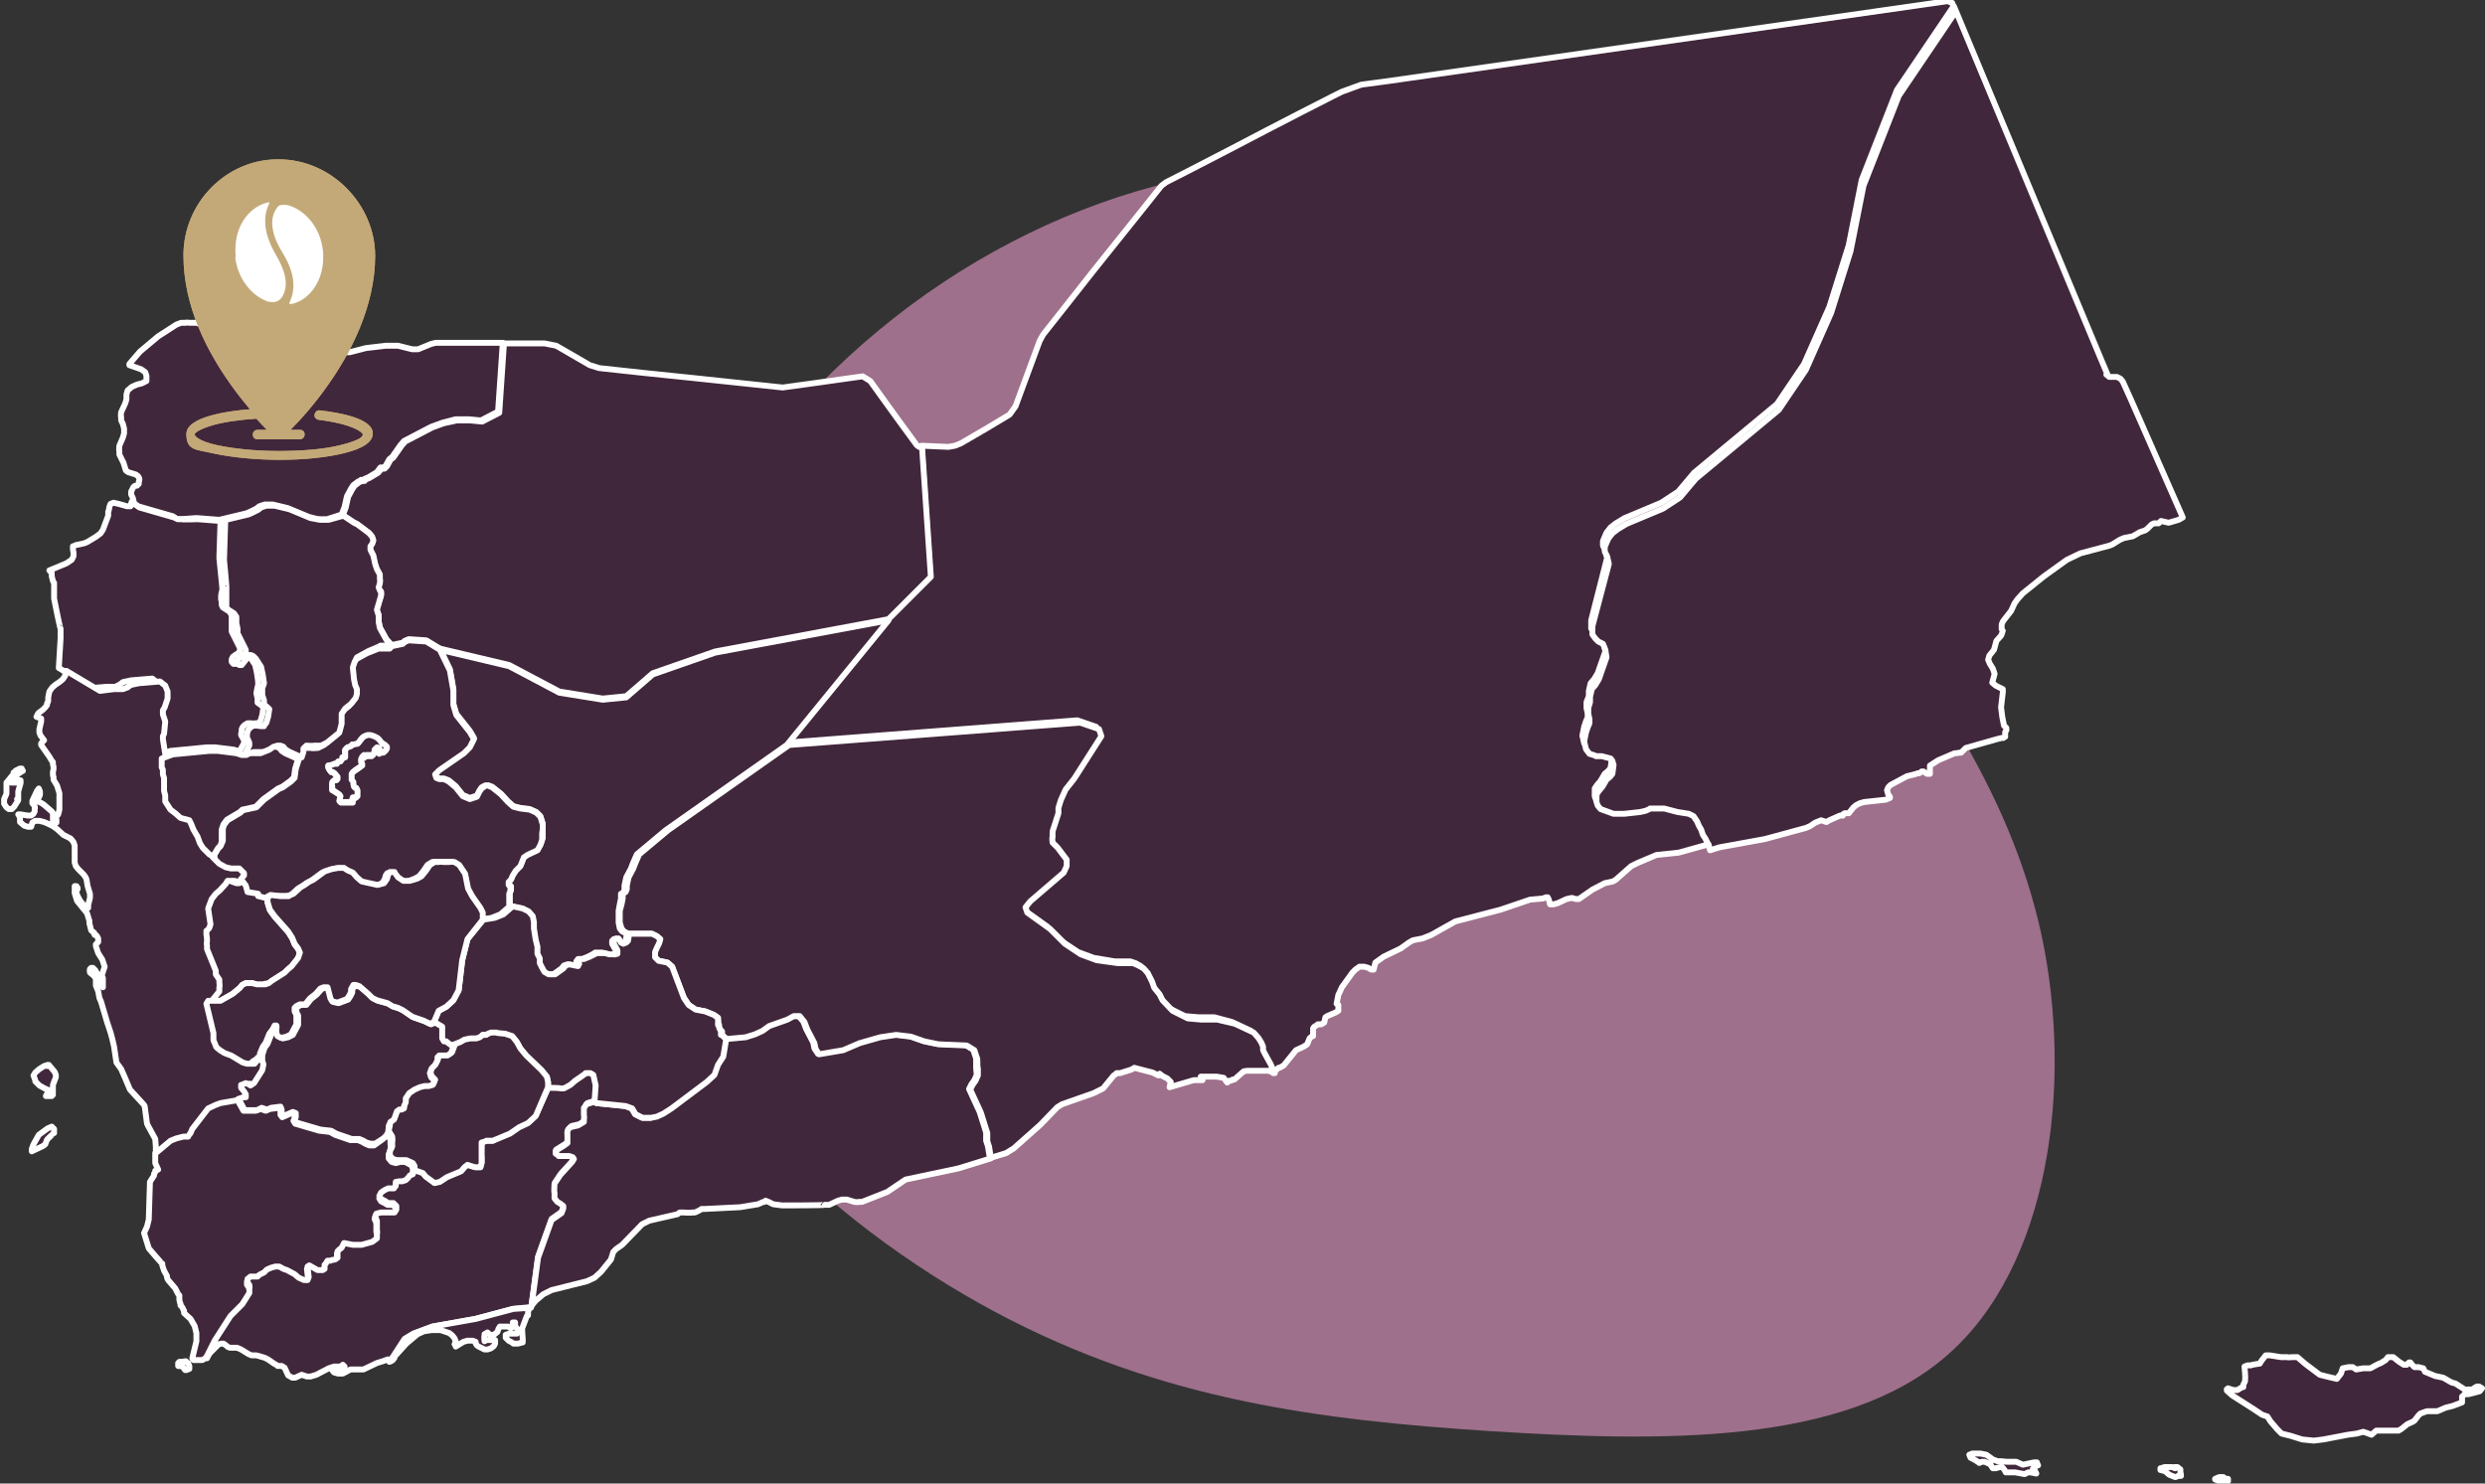 <?xml version="1.0" encoding="UTF-8"?>
<svg id="visual" xmlns="http://www.w3.org/2000/svg" version="1.1" viewBox="0 0 422.6 252.3">
  <rect x="0" y="0" width="422.6" height="252.3" fill="#333333" stroke="none"/>
  <!-- Generator: Adobe Illustrator 29.3.1, SVG Export Plug-In . SVG Version: 2.1.0 Build 151)  -->
  <defs>
    <style>
      .st0 {
        fill: #41273b;
        stroke: #fff;
        stroke-linecap: round;
        stroke-linejoin: round;
      }

      .st1 {
        fill: #c4a978;
      }

      .st2 {
        fill: #fff;
      }

      .st3 {
        fill: #9e708b;
      }
    </style>
  </defs>
  <path class="st3" d="M309.3,90.1c17.5,23.5,32.4,43.6,37.9,69,5.4,25.5,1.3,56.4-16.2,71.5-17.5,15.2-48.4,14.6-77.4,12.8-29-1.9-56.1-5.2-84.4-20.3-28.4-15.2-57.9-42.3-62.9-74.3-4.9-32.1,14.7-69.1,43.1-92.6,28.3-23.5,65.3-33.5,93.8-25s48.6,35.4,66.1,58.9"/>
  <path class="st0" d="M332,.5l.2.6h0s-9.6,14.2-9.6,14.2l-6,15.3-2.2,11.1-3.3,10.5-4.3,9.7-4.6,6.8-14.1,11.7-2.7,3.2-2.9,1.9-6.2,2.6-1.5.9-.9.7-.7.9-.6,1.4v.8s.4.8.4.8l.3,1.3-2.7,10.6v1.4c0,0,.5.7.5.7l.5.5.8.4.4,1,.2,1.3-1.3,3.7-.6,1-.6.7-.3,1.3v.9s-.4,1-.4,1v1c0,0,.2.9.2.9v.7s-.3.7-.3.7l-.3.9-.3,1.5.3,1.3.6.8,1.1.3h1c0,.1,1.5.5,1.5.5l.3.4.2.7-.2,1.5-.4.5-.6.5-.7,1.2-.6.7-.4.6v.6c0,0,0,.7,0,.7l.2.6.5.6,2.2.7h1.8c0,0,2.7-.2,2.7-.2l.9-.2.8-.3h2.4c0-.1,2.3.5,2.3.5l1.9.3.8.4.6.9.3.7.4.7.3.9.4.6.3.6.3.5v.7s.2.2.2.2l-5,1.4-3.8.4-3.3,1.4-1,.5-2.6,2.3-.5.3-1.4.3-2.1,1.1-2.3,1.6h-.5s-.7-.2-.7-.2l-.9.2-1.5.7-.7.2h-.3c0,0-.3,0-.3,0l-.2-.8-.2-.4h-.3s-.5.2-.5.2l-2.2.2-5,1.7-7.7,2-4.1,2.3-1.5.6-1.6.3-.7.4-1.4,1-2.9,1.4-1.4,1-.3,1.2h-.4c0,0-.5-.3-.5-.3l-.7-.2h-.8c0,0-.7.5-.7.5l-.5.5-1.8,2.5-.6,1.3-.3,1.5.3.2v.4s0,.4,0,.4v.2c0,0-.5.3-.5.3l-1.4.6-.3.2-.2.9-.5.3h-.6c0,.1-.6.4-.6.4l-.2.3v.3c0,0,0,.8,0,.8v.2c-.1,0-.4.2-.4.2l-.2.2-.4,1-.6.4-1.3.6-2.1,2.6-.7.4h-.2c0,0-.4.4-.4.4h-.2c0,.1-.2.2-.2.2h-.3s-.3,0-.3,0v-.3s-.1-.5-.1-.5l-.3-.7-1-1.8-.2-.6v-.6c0,0-.4-.7-.4-.7l-.5-.8-.8-.9-3.2-1.5-3-.8h-2.7c0,0-2.3-.2-2.3-.2l-2.6-1.3-1.7-1.8-.5-1-.9-1.1-.4-1.1-.7-1.4-.7-.8-.9-.5-.9-.3h-2.6c0,0-3.6-.6-3.6-.6l-2.7-1-2.7-1.8-2.5-2.5-3.9-2.8-.3-.9.8-1,5.7-4.9.5-1.1v-1.1s-1.5-2-1.5-2l-.9-.9v-.9s0-1,0-1l1-3.1v-.9s.4-1.3.4-1.3l.8-1.8,1.5-1.9,4.6-7.2-.4-1.2-3.2-1.1-49.5,3.8,17.3-21.2,7.2-7.2-1.5-22.1,4.6.2,1.1-.2,1-.4,4.3-2.5,4-2.4h0s1-1.4,1-1.4l2.4-6.5,1.7-4.6.6-1.1,3.4-4.3,5.2-6.6,5.6-7,3.2-4,2.7-3.4.8-.6,4.5-2.3,6-3.1,6.7-3.5,6-3.1,5.1-2.6,1.6-.8,3.3-1.2,4.5-.6,5.6-.8,5.6-.8,5.6-.8,5.6-.8,5.6-.8,5.6-.8,5.6-.8,5.6-.8,5.6-.8,5.6-.8,5.6-.8,5.6-.8,5.6-.8,5.6-.8,5.6-.8,5.6-.8,5.6-.8ZM376.7,251.5l.7-.3h.7c0,0,.4.3.4.3h.4c0,.1,0,.4,0,.4h-1.2c0,0-.5-.1-.5-.1l-.5-.2ZM369.8,249.5h.5s.5.4.5.4v.6c.1,0,.1.5.1.5h-.5c0,.1-.5.2-.5.2l-1-.4-.7-.6-.8-.2v-.3c.1,0,.7-.2.7-.2h.5s.4,0,.4,0h.4s.5.2.5.2ZM342.9,248.6l1.1.5,1.9-.4h.5c0,.1,0,.1,0,.1l.2.4-.5.2-.4.4.3.2.3.6-1-.2h-.4c0,0-.6.3-.6.3l-1.6-.3h-1.6c0,0-.2-.4-.2-.4l-.4-.5h-.2s-.2,0-.2,0l-.7.2h-.4c0,0-.1,0-.1,0l-.4-.6v-.2c0,0-.3,0-.3,0l-.7-.3h-.5c0,0-.4.2-.4.2l-.2-.2h-.1c0-.1-1.2-.7-1.2-.7l-.2-.5.5-.2h.5c0,0,.9,0,.9,0l1,.2,1.1.8.8.3h.6s1,.1,1,.1h1.5ZM419.6,236.3h.9c0-.1.7-.5.7-.5h.4s.5.3.5.3l-.4.5-1.1.3-.8.2h-.7c0,.1-.4.4-.4.4v1c0,0-1.6.6-1.6.6l-1.2.3-1.4.6h-1.6c0-.1-1.3.4-1.3.4l-.3.3-.7.9-.3.2-.9.4-1,.8-.5.3h-1c0,0-1.6,0-1.6,0h-.6c0,0-.6,0-.6,0l-.8.7-.8-.3h0l-.6-.2-1.1.3-1.5.2-4.2.8-1.6.2-2-.2-1.9-.6-1.6-.4-.7-.7-.6-.7-.6-.7-.5-.8-.9-.3-1.5-1-3.6-2.3-.9-.8v-.2c-.1,0,.2-.2.2-.2l.9.3h.7c0,0,.8-.5.8-.5h.2c0-.1,0-.4,0-.4l.3-.6v-.4c.1,0-.1-2.1-.1-2.1l.5-.2h.6c0-.1,1.5-.3,1.5-.3l.3-.5.4-.5.3-.4h.7c0,0,1.9.3,1.9.3h1.1c0,.1.8,0,.8,0h.9c0,0,1.4,1.2,1.4,1.2l2.4,1.8,1.6.4,1.3.3.7-.9.3-.9,1-.2h.7c0,0,.6.4.6.4l1.2-.2h1.2s1.3-.7,1.3-.7l.5-.2.8-.5.4-.5h.9c0,0,.5.4.5.4l.5.4.8.5h.5c0-.1.4-.4.4-.4h.2c0,0,.4.5.4.5l.3.3h.7s.8.2.8.2l.3.6.5.2,1.2.5,1.4.3,1.4.8.7.2,1.7,1.1Z"/>
  <path class="st0" d="M332.3,1.1l1,2.4,1.5,3.6,1.5,3.6,1.5,3.6,1.5,3.6,1.5,3.6,1.5,3.6,1.5,3.6,1.5,3.6,1.5,3.6,1.5,3.6,1.5,3.6,1.5,3.6,1.5,3.6,1.5,3.6,1.5,3.6,1.5,3.6,1.1,2.6h0s-.2,0-.2,0h0s.5.4.5.4h1.3c0,0,.6.3.6.3l.4.5,1.4,3.1,2.2,5,2.2,5,2.2,5,2.2,5h0s-.7.4-.7.4l-1.7.5-1.3-.3-.4.4h-.4c0,0-.4,0-.4,0l-.4.2-.7.7-.4.3-.9.3-1.2.7-1.5.3-.7.3-1.3.8-.5.2-4.9,1.3-2.3,1.1-3.9,2.8-3.6,2.9-.9,1-.5.7-.6,1.3-1.1,1.4-.3.4-.2.5v.8c0,0,.2.3.2.3h0c0,.1-.3.8-.3.8l-.8.9-.4,1.5-.8,1-.2.7.3.7.5.8.3.9-.4,1.5.6.5,1.2.6v.5s-.3,2.6-.3,2.6l.2,1.6.3,1.5.2.2.2.2v.2c0,0,0,.2,0,.2l-.2.3v.2s0,.3,0,.3v.3c-.1,0-.3.2-.3.2h-.3c0,0-.8.2-.8.2l-5.3,1.5-.3.3-.3.3-.2.2h-.3c0,0-.5.1-.5.1h-.3c0,0-2.8,1.2-2.8,1.2l-1.4.9v.8s0,.2,0,.2h0s0,0,0,0h0s0,.4,0,.4h-.1c0,0-.2,0-.2,0h-.2c0,0-.3-.2-.3-.2l-.3-.2h-.3c0,0-.4.3-.4.3h-.3c0,.1-1.8.5-1.8.5l-2.8,1.5-.4.4-.2.5.2.7.3.4v.2s-.7.3-.7.3l-3.7.4-.7.2-.6.3-.5.4-.8,1h-.7s-.3.2-.3.2v.2c-.1,0-.5,0-.5,0l-1.8.8-.5.3-.9-.3-1,.4-.9.6-.7.3-7,1.9-7.7,1.4-1.6.5v-.2c-.1,0-.2-.7-.2-.7l-.3-.5-.3-.6-.4-.6-.3-.9-.4-.7-.3-.7-.6-.9-.8-.4-1.9-.3-2.3-.6h-2.4c0,.1-.8.4-.8.4l-.9.2-2.7.3h-1.8c0,0-2.2-.8-2.2-.8l-.5-.6-.2-.6v-.7s0-.6,0-.6l.4-.6.6-.7.7-1.2.6-.5.4-.5.2-1.5-.2-.7-.3-.4-1.5-.4h-1c0-.1-1.1-.4-1.1-.4l-.6-.8-.3-1.3.3-1.5.3-.9.3-.7v-.7s-.2-.9-.2-.9v-1c0,0,.3-1,.3-1v-.9s.3-1.3.3-1.3l.6-.7.6-1,1.3-3.7-.2-1.3-.4-1-.8-.4-.5-.5-.5-.7v-1.4c0,0,2.8-10.6,2.8-10.6l-.3-1.3-.4-.8v-.8s.6-1.4.6-1.4l.7-.9.9-.7,1.5-.9,6.2-2.6,2.9-1.9,2.7-3.2,14.1-11.7,4.6-6.8,4.3-9.7,3.3-10.5,2.2-11.1,6-15.3,9.6-14.2h0Z"/>
  <path class="st0" d="M38.9,58.1l1.8,2,1.5,1.2.7.2h.6s1.3-.1,1.3-.1h1.4c0,.1.6,0,.6,0l.8-.2h.2v1.2c0,0,0,.3,0,.3v.2c.1,0,.3.1.3.1h.4c0,0,.8,0,.8,0l.5-.5.5-.7.5-.6.8-.4h.6c0,0,1.3.8,1.3.8h.9c0,.1.7-.2.7-.2l.5-.7.5-.9.5-.4h.7c0,0,1.5.5,1.5.5h.7s2.7-.7,2.7-.7l3.4-.4h2.1c0,0,2.4.6,2.4.6h1c0,0,2.2-.9,2.2-.9l.8-.2h7.1s4.3,0,4.3,0l-.8,11.7-2.9,1.5-2.1-.2h-2.2c0,0-2.3.6-2.3.6l-1.9.7-4.6,2.4-.6.7-1.4,2-.5.4-.6,1.1-.4.3h-.5c0,0-.6.8-.6.8l-1.5.9-.5.2-.3.2h-.4c0,.1-.5.3-.5.3l-.8.6-.4.6-.7,1.3-.4,1.8-.5,1.3-2.5.8h-1.5s-1.6-.4-1.6-.4l-3.6-1.5-2.5-.6h-1.4s-.9.3-.9.3l-.5.4-1,.5-.7.3-4.6,1.1-3.9-.3-2.7.2h-.7c0-.1-.6-.5-.6-.5l-5.9-1.7-.7-.5-.2-.9-.3-.6v-.5c0,0,.4-.8.4-.8l.3-.2h.3c0-.1.3-.3.3-.3v-.4c.1,0,.1-.5.1-.5l-.2-.4-.4-.3-1.3-.4-.4-.3-.4-1.3-.7-1.4v-.6c-.1,0,0-.9,0-.9l.6-1.4.2-.7v-.8s-.2-.8-.2-.8l-.3-.6v-.6c-.1,0,0-.8,0-.8l.7-1.5.2-.7v-.8s.2-.7.2-.7l.7-.6.9-.4.8-.2.8-.4v-.7c.1,0-.2-.8-.2-.8l-.7-.5-2-.7v-.2c0,0,1.8-2.1,1.8-2.1l3.1-2.6,1.4-.9,1.7-1.1.8-.3h.8c0-.1.6,0,.6,0h1.2s.6.2.6.2l2.6,1.1,1.5.9.7.7Z"/>
  <path class="st0" d="M23,85.8l.7.5,5.9,1.7.6.3h.7c0,.1,2.7,0,2.7,0l3.9.3-.2,6.3.5,5v.6c-.1,0-.2.8-.2.8v.6s.1.5.1.5v.5s.2.4.2.4l1.1.7.4.6v1.1s0,.9,0,.9v.8s1.4,2.8,1.4,2.8v.5s-.3.4-.3.4l-.5.3-.4.3-.2.4v.4c-.1,0,.3.4.3.4h.4c0,0,1.3-1.6,1.3-1.6h.3c0-.1.4,0,.4,0l.4.4.9,1.4.3,1.4.2,1.4v.7c-.1,0-.3,1.3-.3,1.3l.2.9v.7c0,0,.7.5.7.5l.3.3-.2,1.3-.3,1-.4.4h-.5c0,.1-.7,0-.7,0h-.6s-.5.3-.5.3l-.3.3-.2.4v.5c-.1,0-.1.5-.1.5l.5.9v.5c0,0-.8,1.4-.8,1.4l-.9-.3-3.2-.4h-.7c0,0-.7,0-.7,0l-6.2.6-2,.7-.5-3.2v-.5s.2-.4.2-.4l.2-2.1-.4-1.2v-.7s.3-.5.3-.5l.2-.6.2-.9v-1.2s-.4-1-.4-1l-.9-.7-3.6.3-1.4.3-.5.4-.8.4h-1.5c0,0-2.4.2-2.4.2l-5.7-3.4h0s0,0,0,0l.3-5v-1.7c-.1,0-1.1-5.1-1.1-5.1v-2.7c-.1,0-.2-.3-.2-.3l-.2-.8h0s0,0,0,0v-.2s0-.2,0-.2v-.2c-.1,0-.4-.4-.4-.4h0c0,0,1.7-.7,1.7-.7l1.2-.5.9-.6.3-.6v-.6s-.1-.6-.1-.6v-.5c.1,0,.5-.2.5-.2l1.4-.3.5-.2,1.5-.9.8-.6.4-.6.9-2.4v-.7c.1,0,.2-.8.2-.8l.2-.5.5-.2.9.2,1.4.4h.6c0-.1.2-.8.2-.8h0Z"/>
  <path class="st0" d="M85.8,58.4h.9s5.9,0,5.9,0l2,.4,5.7,3.3,1.6.5,7.4.8,8.7.9,6.6.7,8.5.9,5.8-.8,7.8-1.1,1.3.8,2.3,3.2,2.6,3.6,3,4.1.4.3h.5s1.5,22.1,1.5,22.1l-7.2,7.2-29.5,5.5-10.6,3.7-4.5,3.9-4,.4-7.4-1.2-8.5-4.5-11.8-2.8-2.3-1.4-3-.2-.7.3-.3.3-1.9.4-.9-1-1.1-2-.2-1v-1.1c0,0-.4-1-.4-1l.8-2.4v-.6c0,0-.3-.3-.3-.3l-.2-.5.2-.7v-.7c0,0,0-.8,0-.8l-.5-.9-.3-.9-.3-1.4-.5-1v-.6s.3-.4.3-.4l.2-.6-.2-.6-.5-.6-2-1.5-.6-.3-1.8-1.2.5-1.3.4-1.8.7-1.3.4-.6.8-.6.5-.2h.4c0-.1.3-.3.3-.3l.5-.2,1.5-.9.6-.7h.5c0,0,.4-.4.4-.4l.6-1.1.5-.4,1.4-2,.6-.7,4.6-2.4,1.9-.7,2.3-.5h2.2c0,0,2.1.2,2.1.2l2.9-1.5.8-11.7Z"/>
  <path class="st0" d="M26.5,195.8v-.8s-.1-1.3-.1-1.3l-1.2-2.2-.2-.4-.4-3-.2-.3-2.3-2.5-.8-1.9-.7-1.6-.8-1.1-.4-2.7-.3-1.3-.3-1.1-.6-1.8-1-3.4-.3-.7-.2-1.1-.4-1v-1.2c-.1,0-.2-.3-.2-.3l-.2-.2-.6-.5v-.2c-.1,0,0-.4,0-.4l.2-.2h.3c0,0,.4.4.4.4l.4.7.4,1.7.5.5v-1.1s0-.5,0-.5l-.2-.4.5-1.5-.4-1.2-.7-1.1-.4-1.2v-.3c0,0,.4-.4.4-.4v-.2c0,0,0-.2,0-.2h0c0-.1,0-.2,0-.2l-.2-.4-.2-.2h-.2c0-.1-.1-.2-.1-.2v-.2c0,0-.3-.2-.3-.2l-.2-.2-.3-1.2v-.4s-.4-1.3-.4-1.3l-1.7-2.1-.4-1.3v-.8c0,0,0-.4,0-.4h.3c0,0,.2.3.2.3v.2c0,0-.2.3-.2.3v.4s.3.7.3.7l.4.7.6.7.7.4v-.5s.3-1.2.3-1.2v-.7s-.4-1.3-.4-1.3l-.2-1.2-.2-.4-.3-.4-.9-.9-.4-.5-.2-.6v-.9c0,0,0-2,0-2l-.2-.6-.5-.6-1.2-.6-1.1-1-.7-.5-.8-.4-.7-.3-.8-.2h-.7l-.5.3-.2.7h-.4c0,.1-.8-.2-.8-.2l-.7-.6v-.8s-.3-.5-.3-.5h.4s1.2.2,1.2.2h.6c0,0,.4-.3.4-.3l.2-.4v-.5c.1,0,0-.4,0-.4l-.4-.5v-.4c0,0,.8-1.7.8-1.7l.3-.4.2.5v.6c0,0-.3.6-.3.6l-.3.4.7.3.5.3,1.4,1.2.2.3v.5c0,0,0,.7,0,.7v.2c.1,0,.6.2.6.2v-.3s0-.2,0-.2h-.1c0-.1-.1-.3-.1-.3l.5-.6.2-.8v-2.8c0,0-.4-1.3-.4-1.3l-.6-1v-.5c-.1,0-.1-.4-.1-.4v-.4c0,0,.1-.5.1-.5v-.4s-.1-.4-.1-.4v-.4c-.1,0-.6-.9-.6-.9l-1.4-2v-.3c0,0,.5-.5.5-.5l-.3-.4-.3-.4-.2-.5v-.6c0,0,.3-1.3.3-1.3v-.5c0,0-.8-.3-.8-.3l.3-.6.4-.3.4-.3.4-.4.3-.4v-.3c.1,0,.2-.4.2-.4v-.6s.2-1,.2-1l.5-.7.6-.5.6-.4.6-.5.4-.6v-.8c.1,0,.2,0,.2,0l5.7,3.4,2.4-.3h1.5c0,0,.8-.3.8-.3l.5-.4,1.4-.3,3.6-.3.9.7.4,1v1.2s-.3.9-.3.9l-.2.6-.3.5v.7s.4,1.2.4,1.2l-.2,2.1-.2.4v.5s.5,3.2.5,3.2v1.5c0,0,.3.4.3.4v.8s.2.6.2.6v1s0,1.2,0,1.2l.2.8v1c0,0,1,1.4,1,1.4l.8.6.9.8,1.5.4.3.6.4,1,.7,1.2.4,1.1.5.8,1.1,1.1.9.5,1.1,1.1,1.1.6.9.2h.7s.7,0,.7,0l.9.8v.4s-.2.2-.2.2l-.6.8-.5.3h-.5c0,0-1.1-.3-1.1-.3h-.4s-.3.5-.3.5l-1,1.1-.7.6-.7.9-.6,1.6.4,2.7-.2.6-.4.5v.6c-.1,0,0,.7,0,.7v.5c0,0,0,.6,0,.6v.7c.1,0,1.5,3.7,1.5,3.7v.6c0,0,.6.9.6.9v.4c0,0,.1.9.1.9v.7c-.1,0-1.4,1.5-1.4,1.5h-.7s-.3.5-.3.5l1.2,5v1.2s.5,1.2.5,1.2l.6.5.8.5,1.1.4,2,1.2.7.3h.6c0,0,.4-.5.4-.5l.5-.3.4-.4.6-.2v1c0,0,.3.6.3.6l-.2,1-1.4,2.2-.6.4-.3-.2-.5-.2-.6.3v.5c-.1,0,.4.6.4.6l.3.5v.6c0,0-.3,0-.3,0l-.9.3-2.9.5-.8.3-1.3.6-2.7,3.5-.3.7-.4.5h-.8c0,.1-1.2.5-1.2.5l-1,.4-2.5,2h-.1c0,0,0,0,0,0ZM6.6,193l1.5-1.1.7-.3.4.4v.7c-.1,0-1.2,1.1-1.2,1.1l-.3.8-.4.3-1.9.9h0s0-.4,0-.4h0c0,0,.3-.8.3-.8l.9-1.6ZM8,181.3l.3-.2,1,1.2.2.5v.4s-.5,1.3-.5,1.3v1.1c0,0,0,.6,0,.6l-.2.2h-1s.5-1,.5-1l-.7-.3-.9-.5-.3-.3-.4-.4v-.2c0,0-.3-.8-.3-.8l.3-.5.7-.6.8-.5.6-.2ZM3.7,131.2l-.9.6v.2c-.1,0,0,0,0,0v.2s-.1.2-.1.2l-.3.2-.5.3v.2c-.1,0,.3,0,.3,0h.5c0-.1.5-.4.5-.4h.3c0,0,0,.5,0,.5l-.4,1.4v.5c0,0,0,.3,0,.3v.3c0,0-.2.2-.2.2h0c0,0,.2,0,.2,0v.2s-.7,1.1-.7,1.1l-.4.4h-.5s-.4-.3-.4-.3l-.4-.6v-.8s.4-.9.4-.9v-1.9c0,0,.5-.6.5-.6l.4-.5.3-.3v-.3c.1,0,.3-.3.3-.3l.8-.4h.3c0,.1.2.4.2.4Z"/>
  <path class="st0" d="M35.1,230.8l-.2.2-.5.3h-.7c0,0-.8,0-.8,0l-.2-.3.7-2.9v-1.4s-.3-1.2-.3-1.2l-.7-1.2-1.1-1v-.4c-.1,0-.2-.4-.2-.4l-.2-.3-.2-.2v-.3c-.1,0-.2-.7-.2-.7v-.7c-.1,0-.4-.6-.4-.6l-.3-.6-1.2-1.4-.2-.4v-.3c0,0-.5-.9-.5-.9l-.3-.9v-.3c-.1,0-2.3-2.6-2.3-2.6l-.8-2.6.5-1.1.3-1.2.2-6.4.7-1.1v-.3c.1,0,.2-.3.2-.3v-.2c.1,0,.5-.2.5-.2l-.5-1.1v-1.7c0,0,0,0,0,0h.1c0,0,2.5-2.1,2.5-2.1l1-.4,1.2-.3h.8c0-.1.4-.6.4-.6l.3-.7,2.7-3.5,1.3-.6.8-.3,2.9-.5,1,1.8h2.1c0,0,.8-.3.8-.3l.9.3.7-.3,1.6-.2.2.5v.7s.3.4.3.4l1.6-.7.5.2v.7s-.2.4-.2.4l.3.5,4.1,1.2,1.8.2.9.5,2.6.9h1.3s.7.3.7.3l.5.3.7.3h.8c0,0,1.4-1,1.4-1l.5-.5.3-.5.6,1v.8c.1,0,0,.9,0,.9l-.3.8v.7s.5.6.5.6l.7.2.8-.2h.8c0,0,1.1.6,1.1.6l.2.5v.7c0,0-.2.8-.2.8l-.5.2-.3.4-.4.4-.6.2h-.5s-.4.1-.4.1v.2c-.1,0,0,.2,0,.2v.3s-.3.2-.3.2h-1c0,.1-.6.4-.6.4l-.6.4-.3.6.3.5.6.3.5.3h1c0,.1.4.6.4.6v.6c0,0-.3.4-.3.4h-2.3c0,0-.8.3-.8.3l-.2.5.3.7v.6c0,0,0,.9,0,.9l.2.7v.8c-.1,0-1,.6-1,.6l-1.8.4h-1.5s-1.5-.2-1.5-.2l-.4.8-.4.3-.3.3v1.1s-.4.3-.4.3h-.8c0,.1-.5.2-.5.2l-.4.7v.7c-.1,0-.5.4-.5.4h-.8c0-.1-1.4-1-1.4-1l-.3.2.2,1.8-.2.6h-.6s-.9-.5-.9-.5l-.7-.6-1.3-.7-.6-.2-.7-.3h-.7c0,0-.7.1-.7.1l-.7.3-.5.5-.6.3-.5.3h-1.2c0,.1-.5.5-.5.5v.6l.3.4.2.6v.8c-.1,0-1.3,1.9-1.3,1.9l-2,2-2.7,4.2-1.3,2.6ZM31.5,231.6l.5.2h0c0,.1.2.5.2.5v.5c0,0-.5.2-.5.2h-.2c0,0-.4-.5-.4-.5l-.2-.2h-.4c0,.1-.2,0-.2,0v-.5c0,0,.2-.2.2-.2h.3c0,0,.8-.1.8-.1Z"/>
  <path class="st0" d="M66.2,231.6v-.4c-.1,0-.3,0-.3,0l-.8.3-1,.3-2.3,1.1h-.8c0,0-.7,0-.7,0h-.7s-1.3.7-1.3.7h-.8s-.7-.2-.7-.2l-.4-.5h.5s.9.2.9.2h.5s.3-.2.3-.2v-.5s-.3-.3-.3-.3l-.4.3h-.9c0-.1-1.1.3-1.1.3l-2.1,1.1-1,.3h-.6s-.9-.3-.9-.3l-1.1.5h-.5c0,0-.7-.4-.7-.4l-.6-1.3-.5-.3h-.7c0-.1-.6-.4-.6-.4l-1-.7-.6-.3-.7-.2-.7-.2h-.8c0,0-.5-.2-.5-.2l-1.3-.8-.7-.3h-1.2s-.3-.1-.3-.1l-.5-.4-.3-.2h-.3c0,0-.5.1-.5.1l-2,2,1.3-2.6,2.7-4.2,2-2,1.2-1.9v-.8c.1,0,0-.6,0-.6l-.3-.4v-.6l.5-.4h1.2c0-.1.5-.4.5-.4l.6-.3.5-.5.7-.3.7-.2h.7c0,0,.7.4.7.4l.6.2,1.3.7.7.6.9.4h.6s.2-.5.2-.5l-.2-1.8.3-.2,1.4.8h.8c0,.1.4-.2.4-.2v-.7c.1,0,.5-.7.5-.7h.5c0-.1.8-.2.8-.2l.4-.3v-.5s0-.6,0-.6l.3-.3.4-.3.4-.8,1.5.3h1.5s1.8-.5,1.8-.5l.8-.6v-.8c.1,0,0-.7,0-.7v-.9c0,0,0-.6,0-.6l-.3-.7.2-.5.8-.2h2.3c0,0,.3-.5.3-.5v-.6c0,0-.5-.5-.5-.5h-1c0-.1-.5-.4-.5-.4l-.6-.3-.3-.5.3-.6.6-.4.6-.3h1c0-.1.3-.4.3-.4v-.3s0-.2,0-.2v-.2c.1,0,.6-.1.6-.1h.5s.6-.2.6-.2l.4-.4.3-.4.5-.2.3-.8,1.4.5.5.6,1.5,1.1.9-.2,1.2-.8,2.4-1,.6-.7.5-.4,1.4.5h.8c0-.1.2-.8.2-.8v-.9c-.1,0,0-2.6,0-2.6l.8-.2h1.1c0-.1,2.9-1.3,2.9-1.3l1.6-1.1,1.5-.7,1.3-1.2,2.2-4.9h2.1s.6.1.6.1l1.1-.6.8-.7,1.8-1.2h.8c0-.1.5.2.5.2l.4,1.8-.2,2.8-1.3.4-.3.6v1.2c-.1,0,0,.7,0,.7v.5c-.1,0-.6.3-.6.3l-.5.3-1.3.3-.4.4-.3.6v.6c.1,0,.1.6.1.6v.5c0,0-.7.5-.7.5l-1.3.8v.5s.5.2.5.2h1.8c0,.1.6.4.6.4l.2.3-.3.5-2,2.2-1,1.5v1.5c-.1,0,0,1,0,1l.5.6.5.3.4.4v.4s-.3.8-.3.8l-1.7,1.2-2.3,6.4-1.1,8.2-.2.4h0c0,0-3,.3-3,.3l-6.4,1.7-7.3,1.3-3.2,1.2-1.5.9-2.4,3.7h0Z"/>
  <path class="st0" d="M90,222.5l-.2.6v.6c0,0-.2.1-.2.1l-.8,2.1v.4c0,0,.1,1.5.1,1.5v.5c-.1,0-.8.2-.8.2h-.8c0-.1-.8-.5-.8-.5l-.5-.5v-.5c0,0,.6-.2.6-.2h.7c0,0,.6,0,.6,0l.3-.6h-.1s-.5-.7-.5-.7h0c0-.1,0-.3,0-.3v-.2c0,0,0-.1,0-.1h-.2c0,0-.2,0-.2,0v.2s0,.2,0,.2h0c0,0-.2.5-.2.5h-.1c0,0-.2,0-.2,0l-.3-.2h-.2s-.8,0-.8,0h-.4c0,.1-.2.3-.2.3l-.2.6-.6.5h-.6c0,.1-.5-.4-.5-.4l-.5.3v.3c-.1,0,0,.9,0,.9l.3-.2h.2c0,0,1.1,0,1.1,0h.2c0,.1,0,.6,0,.6l-.2.4-.5.4-.6.2h-.5c0,0-1-.5-1-.5l-.3-.2-.2-.3v-.2s0-.1,0-.1l-.5-.2h-.9c0,0-.7.2-.7.2l-1.3.8v-.2s-.2-.2-.2-.2h0c0-.1.2-.5.2-.5l-.2-.5-.4-.5-.5-.4-1.5-.5h-1.5c0,0-1.3.2-1.3.2l-1.1.5-1.9,1.6-2,2.2v.2c0,0-.3.4-.3.4l-.3.2h0c0-.1,0-.1,0-.1l2.4-3.7,1.5-.9,3.2-1.2,7.3-1.3,6.4-1.7,3-.2Z"/>
  <path class="st0" d="M168.5,197l-5.5,1.7-9,1.9-3.1,2.1-4.3,1.7h-.6c0,.1-.7,0-.7,0l-1.3-.4h-.8s-.7.2-.7.2l-1.5.7h-.7c0,.1-7.3.1-7.3.1l-1.5-.2-.8-.4-.5-.2-.2.2h-.2c0,0-.9.4-.9.4l-3,.5-6,.3h-.6c0,.1-1.1.6-1.1.6h-.5c0,.1-1.5,0-1.5,0h-.6c0,0-.4.3-.4.3l-4.8,1.1-1.2.6-3.4,3.5-1,.7-.5.5-.4,1.3-1.7,2.1-1.1,1-1.3.6-6,1.5-1.4.7-1.3,1.1-.5.6-.2.3,1.1-8.2,2.3-6.4,1.7-1.2.3-.8v-.4s-.5-.4-.5-.4l-.5-.3-.5-.6v-1c-.1,0,0-1.5,0-1.5l1-1.5,2-2.2.3-.5-.2-.3-.6-.2h-1.8c0-.1-.5-.4-.5-.4v-.5s1.3-.8,1.3-.8l.7-.5v-.5c0,0,0-.6,0-.6v-.6c-.1,0,.1-.6.1-.6l.4-.4,1.3-.3.5-.3.5-.3v-.5c.1,0,0-.7,0-.7v-1.2c.1,0,.4-.6.4-.6l1.3-.4.4.2,4.9.5,1.1.4.6,1,1.2.6h1.4c0,0,1-.3,1-.3l1.1-.5,1.4-.9,6-4.5,1.3-1.2.6-1.7.9-1.4.5-3,3.2-.3,1.6-.5,1.3-.6,1.1-.8,3.1-1.1,1.1-.5h1c0,0,.8.9.8.9l.5,1.3,1.2,2.3.2,1,.6.9,4.1-.7,2.8-1.2,3.5-1,2.7-.4,2.5.3,2.3.8,2.4.5,4.8.2,1.3.8.5,1.5v1.6s.1,1.2.1,1.2l-.4.9-.5.7-.4.8,1.8,3.9,1.1,3.5v1.4c0,0,.3.9.3.9l.3,1.8h0Z"/>
  <path class="st0" d="M216.2,182.1h-4.1c0,0-.6.1-.6.1l-1.6,1.4h-.3c0,.1-.3.2-.3.2h-.3c0,0-.3.3-.3.3l-.6-.8-1.2-.2h-2.7s.1.2.1.2l.2.4h-1.5s-4.1,1.2-4.1,1.2l.2-.9-.6-.6-.8-.4-.5-.4-.2.3-1-.5-3.1-.8-.5.3-1.9.6h-.6c0,.1-.5.4-.5.4l-1.8,2.2-1.6.8-5.4,1.9-.8.5-2.9,3-4.5,4-1.3.8-2.6.8h0s-.3-1.9-.3-1.9l-.3-.9v-1.4c0,0-1.1-3.5-1.1-3.5l-1.8-3.9.4-.8.5-.7.4-.9v-1.2c-.1,0-.1-1.6-.1-1.6l-.5-1.5-1.3-.8-4.8-.2-2.4-.5-2.3-.8-2.5-.3-2.7.4-3.5,1-2.8,1.2-4.1.7-.6-.9-.2-1-1.2-2.3-.5-1.3-.8-1h-1c0,0-1.1.6-1.1.6l-3.1,1.1-1.1.8-1.3.6-1.6.5-3.2.3-.8-.7v-.6c-.1,0-.5-.6-.5-.6v-.5s-.2-.4-.2-.4v-.4s0-.4,0-.4l-.7-.5-1.5-.6-1.6-.3-1.2-.8-.8-1.2-2-5.3-.8-.7-1.5-.3-.7-.6v-.9s.3-.7.3-.7l.4-.8.2-.7-.6-.5-.8-.4h-3.9s-.8-.4-.8-.4l-.4-.5-.3-1v-2c0,0,.3-1.1.3-1.1l.2-1v-.5s0-.3,0-.3l.5-.3.2-.5v-.6s.3-1.4.3-1.4l.8-1.5.3-.8.7-1.6,4.9-4.1,20.6-14.5,49.5-3.8,3.2,1.1.4,1.2-4.6,7.2-1.5,1.9-.8,1.8-.4,1.3v.9s-1,3.1-1,3.1v1c-.1,0,0,.9,0,.9l.9.9,1.5,2v1.1s-.5,1.1-.5,1.1l-5.7,4.9-.8,1,.3.9,3.9,2.8,2.5,2.5,2.7,1.8,2.7,1,3.6.5h2.6c0,0,.9.4.9.4l.9.5.7.8.7,1.4.4,1.1.9,1.1.5,1,1.7,1.8,2.6,1.3,2.3.2h2.7c0,0,3,.7,3,.7l3.2,1.5.8.9.5.8.3.7v.6c0,0,.3.6.3.6l1,1.8.3.7v.5c0,0,.1.3.1.3h.3Z"/>
  <path class="st0" d="M74.8,110.5l11.8,2.8,8.5,4.5,7.4,1.2,4-.4,4.5-3.9,10.6-3.7,29.5-5.5-17.3,21.2-20.6,14.5-4.9,4.1-.7,1.6-.3.8-.8,1.5-.3,1.4v.6s-.1.5-.1.5l-.5.3v.3c0,0,0,.5,0,.5l-.2,1-.2,1.1v2c0,0,.2,1,.2,1l.4.5.8.4-.2,1.2-.3.3-.5.2-.4-.2-.2-.4-.2-.2h-.4c0,0-.3.3-.3.3v.5c0,0,.6,1.1.6,1.1v.6s-.6.2-.6.2h-.8c0-.1-.9-.4-.9-.4h-1.2c0,.1-1.2.7-1.2.7l-1,.4h-.7c0,0-.3.4-.3.4l.2.4-.2.4-1.5-.3-.6.2-.4.5-1.4,1h-1.1s-.7-.4-.7-.4l-.4-.7-.3-.8v-.8c0,0-.4-.8-.4-.8v-1.2s-.4-1.2-.4-1.2l-.3-1.9v-1.1s-.2-1-.2-1l-.7-.8-1-.5-1.9-.4v-2.2s.2-.5.2-.5v-.7s-.3-.3-.3-.3l-.2-.2v-.3c0,0,.5-.4.5-.4l.3-.7.5-.8.4-.4.4-.4.4-1,.2-.5.6-.4,1.7-.8.5-.9.4-1.1v-.9c-.1,0,0-.7,0-.7v-.8s-.4-1.3-.4-1.3l-.7-.7-1.1-.5-1.6-.2-1.2-.3-.9-.8-1.2-1.3-1.5-1.2-.6-.2h-.5c0-.1-.7.3-.7.3l-.4.6-.4.8-1.2.4-1.2-.5-1.2-1.5-1.2-1-.8-.3h-.8c0,0-.5-.3-.5-.3l-.2-.6.7-.7,4.2-2.9,1-1,.7-1.4-.7-1.2-2.3-2.9-.5-1.7v-2.5s-.6-3.4-.6-3.4l-1.7-3.5Z"/>
  <path class="st0" d="M66.6,109.9l1.9-.4.3-.3.7-.3,3,.2,2.3,1.4,1.7,3.5.6,3.4v2.5s.5,1.7.5,1.7l2.3,2.9.7,1.2-.7,1.4-1,1-4.2,2.9-.7.7.2.6.5.2h.8c0,0,.8.4.8.4l1.2,1,1.2,1.5,1.2.5,1.2-.4.4-.8.4-.6.7-.5h.5c0,.1.6.3.6.3l1.5,1.2,1.2,1.3.9.8,1.2.3,1.6.2,1.1.5.7.7.4,1.3v.8s-.1.7-.1.7v.9c.1,0-.3,1.1-.3,1.1l-.5.9-1.7.8-.6.4-.2.5-.4,1-.4.4-.4.4-.5.8-.3.7-.4.4v.3c0,0,0,.2,0,.2l.3.3v.7s-.2.5-.2.5v2.2s-1.5,1.3-1.5,1.3l-1.5.6-1.9.3v-1.2s-.4-.8-.4-.8l-1.4-2-.7-1.3-.5-2.5-1-1.5-.8-.5h-.9c0,0-.9,0-.9,0h-.9c0-.1-.7,0-.7,0l-.8.5-.6.9-.8,1-.7.4-1.5.6h-.9c0-.1-.9-.7-.9-.7l-.6-.8h-.8c0-.1-.3.4-.3.4l-.2.7-.5.7-1.1.3-2.7-.6-.8-.7-.7-.8-.9-.4-.6-.4h-1c0,0-1.1.3-1.1.3l-1.2.4-1.9,1.4-.8.4-.7.5-.7.4-1.2,1.1-.8.2h-1.4c0,.1-1.7,0-1.7,0l-.5.5-1.5-.4v-.4c-.1,0-2-.3-2-.3l-.3-1.1-.6-.8.6-.8.2-.2v-.4s-.8-.8-.8-.8h-.7c0,0-.7,0-.7,0l-.9-.2-1.1-.6-1.1-1.1.9-1.5.4-.4.4-.9v-1.8c-.1,0,.2-.9.2-.9l.6-.8,2.2-1.3.4-.4,2.3-.5,1.3-1.3,2.5-1.8.7-.3,1.4-1,.6-.6.2-1.5.5-1.6.4-.9v-.6s.4-.5.4-.5h1.3c0,.1,1.2,0,1.2,0l1-.5,2.1-1.7.4-1.5v-1.7c0,0,.7-.9.7-.9l1-.8.8-1,.2-.7v-.8s-.2-.7-.2-.7l-.2-1-.2-2,.3-.9.4-.8,2-1.1,2-.8h1.9ZM64.6,128h.6s.3-.3.3-.3l.2-.3v-.3c0,0-.3-.3-.3-.3l-.6-.4-.4-.5-.3-.3-.6-.3-.6-.2h-.5s-.5.2-.5.2l-.3.2-.4.5-.3.4-.2.2h-.8c0,.1-.3.4-.3.4l-.6.2-.3.4v.9c0,0,0,.2,0,.2v.2c0,0-.4,0-.4,0v.3c-.1,0-.4.4-.4.4h-.4c0,0-.2.3-.2.3h-.4c0,.1-.6.3-.6.3h-.4c0,.1,0,.4,0,.4l.2.4.3.3h.3c0,.1.3.4.3.4l.5.6v.4s-.1,0-.1,0h-.4c0,0-.3.4-.3.4l-.2.7v.6c.1,0,.7.4.7.4l.6.4.2.3-.2.8.2.2h2c0,0,0-.2,0-.2v-.3c0,0,0-.2,0-.2h.3c0,0,.3-.2.3-.2v-.3c.1,0,.1-.7.1-.7l-.2-.5h-.2c0,0-.2-.1-.2-.1v-.4s-.1-.4-.1-.4l-.3-.4v-.3c0,0,0-.4,0-.4v-.3c0,0,.1-.3.1-.3l.5-.4.6-.4.4-.3v-.3c.1,0,0-.3,0-.3v-.5c-.1,0,.1-.4.1-.4l.3-.3.2.3.2-.3h1.1c0,0,.2-.2.2-.2v-.7c.1,0,.4-.2.4-.2l.2-.2h.4c0,.1-.1.4-.1.4v.3c0,0,.2.2.2.2Z"/>
  <path class="st0" d="M36.1,170.1l1.2-1.5v-.7c.1,0,0-.9,0-.9v-.4c0,0-.6-.9-.6-.9v-.6c0,0-1.5-3.7-1.5-3.7v-.7c-.1,0,0-.6,0-.6v-.5c0,0-.1-.7-.1-.7v-.6c.1,0,.5-.5.5-.5l.2-.6-.4-2.7.6-1.6.7-.9.7-.6,1-1.1.3-.5h.4s1.1.4,1.1.4h.5c0,0,.5-.4.5-.4l.6.8.3,1.1,1.8.3v.4c.1,0,1.6.4,1.6.4v.7s.4,1.3.4,1.3l.8,1.1,2.3,2.6.7,1.1.4,1,.6.8.3.7-.3.9-1.1,1.4-.6.5-.6.6-2.2,1.4-.5.4h-.6c0,.1-.4.2-.4.2h-.5c0,.1-.5,0-.5,0l-.8-.3h-1.1s-.6.3-.6.3l-.4.5-1.2,1-2.1,1.2h-.6c0,0-.8.1-.8.1Z"/>
  <path class="st0" d="M87,154.1l1.9.4,1,.5.7.8.2,1v1.1s.3,1.9.3,1.9l.3,1.2v1.2s.4.8.4.8v.8c0,0,.4.8.4.8l.4.7.7.4h1.1s1.4-1,1.4-1l.4-.5.6-.2,1.5.3.2-.4-.2-.4.3-.4h.7c0,0,1-.4,1-.4l1.2-.6h1.2c0-.1.9.2.9.2h.8c0,.1.6-.1.6-.1v-.6s-.6-1.1-.6-1.1v-.5c0,0,.4-.4.4-.4h.4c0,0,.2.3.2.3l.2.4.4.2.5-.2.3-.3.2-1.2h3.9s.8.4.8.4l.6.5-.2.7-.4.8-.3.7v.9s.6.6.6.6l1.5.3.8.7,2,5.3.8,1.2,1.2.8,1.6.3,1.5.6.7.5v.4c.1,0,0,.4,0,.4v.4c.1,0,.2.5.2.5l.3.6v.6c.1,0,.9.7.9.7l-.5,3-.9,1.4-.6,1.7-1.3,1.2-6,4.5-1.4.9-1.1.5-1,.2h-.7c0,0-.7,0-.7,0l-1.2-.6-.6-1-1.1-.4-4.9-.5-.4-.2.2-2.8-.4-1.8-.5-.3h-.8c0,.1-1.8,1.3-1.8,1.3l-.8.7-1.1.6h-.6c0-.1-2.1-.1-2.1-.1v-.9s-.2-.9-.2-.9l-.9-1.1-2.6-2.5-1-1.2-.6-1.1-.8-1-1.2-.4h-1.5s-.9-.2-.9-.2l-.8.3h-.6c0,.1-.5.5-.5.5l-.6.2h-1s-1,.2-1,.2l-.7.4-1.5.6-1.2-.8h-.4c0-.1-.3-.6-.3-.6v-2s-1.1-.7-1.1-.7l.8-1.9,1.3-.7,1.2-1.1.9-1.7.6-5.1.9-3.6,2.7-3.3,1.9-.3,1.5-.6,1.5-1.3Z"/>
  <path class="st0" d="M37.6,88.6l4.6-1.1.7-.3,1-.5.5-.4.9-.3h1.4s2.5.6,2.5.6l3.6,1.5,1.6.3h1.5s2.5-.7,2.5-.7l1.8,1.2.6.3,2,1.5.5.6.2.6-.2.6-.3.4v.6s.5,1,.5,1l.3,1.4.3.9.5.9v.8c.1,0,0,.7,0,.7l-.2.7.2.5.2.3v.6c0,0-.7,2.4-.7,2.4l.3,1v1.1c0,0,.2,1,.2,1l1.1,2,.9,1h-1.9c0,.1-2,.9-2,.9l-2,1.1-.4.8-.3.9.2,2,.2,1,.3.7v.8s-.2.7-.2.7l-.8,1-1,.8-.6.9v1.7c0,0-.4,1.5-.4,1.5l-2.1,1.7-1,.5h-1.2c0,.1-1.3,0-1.3,0l-.5.5v.6s-.3.9-.3.9l-2.2-1-.6-.4-.3-.4-.5-.2h-.6c0,0-.7.4-.7.4l-1.5.7h-1.8c0,0-.6.2-.6.2h-.8c0,0,.7-1.3.7-1.3v-.5c0,0-.4-.9-.4-.9v-.5s.1-.5.1-.5l.2-.4.3-.3.5-.3h.6s.7.1.7.1h.5c0-.1.4-.6.4-.6l.3-1,.2-1.3-.3-.3-.6-.5v-.7c0,0-.3-.9-.3-.9v-1.3c.1,0,.3-.7.3-.7l-.2-1.4-.3-1.4-.9-1.4-.4-.4-.4-.2h-.3c0,.1-1.3,1.7-1.3,1.7h-.4c0,0-.4-.3-.4-.3v-.4c.1,0,.3-.4.3-.4l.4-.3.5-.3.3-.4v-.5s-1.4-2.8-1.4-2.8v-.8s-.2-.9-.2-.9v-1.1s-.4-.6-.4-.6l-1.1-.7-.2-.4v-.5s0-.5,0-.5v-.6s0-.8,0-.8v-.6c.1,0-.4-5-.4-5l.2-6.3Z"/>
  <path class="st0" d="M76.8,177.8l1.5-.6.7-.4,1-.2h1s.6-.2.6-.2l.5-.4h.6c0-.1.8-.4.8-.4h.9c0,.1,1.5.2,1.5.2l1.2.4.8,1,.6,1.1,1,1.2,2.6,2.5.9,1.1.2.9v.9s-2.1,4.9-2.1,4.9l-1.3,1.2-1.5.7-1.6,1.1-2.9,1.2h-1.1c0,.1-.8.3-.8.3v2.6c0,0,0,.9,0,.9l-.2.7h-.8c0,.1-1.4-.4-1.4-.4l-.5.4-.6.7-2.4,1-1.2.8-.9.2-1.5-1.1-.5-.6-1.4-.5v-.7c0,0-.3-.5-.3-.5l-1.1-.5h-.8c0,0-.8,0-.8,0l-.7-.2-.5-.6v-.7s.4-.8.4-.8v-.9c.1,0,0-.8,0-.8l-.6-1,.2-.9v-.2s.2-.7.2-.7l.6-.4.5-1.4.4-.3h.4s.3-.1.3-.1v-.4c0,0,.3-.6.3-.6v-.7c0,0,.7-.9.7-.9l.9-.6.9-.4.8-.2h.7s.7-.2.7-.2l.3-.7-.6-.6-.2-.7.3-.8.6-.6.4-.8v-.5s.4-.3.4-.3h.7c0,0,.7,0,.7,0l.6-.4.4-1.1Z"/>
  <path class="st0" d="M40.5,186.9l.9-.3h.4c0,0,0-.5,0-.5l-.3-.5-.5-.6v-.5c.1,0,.8-.3.8-.3l.5.2.3.2.6-.4,1.4-2.2.2-1-.2-.6v-1c0,0,.4-1.2.4-1.2l.5-.7.6-1.5.6-.8.3-.6h.3s.2.3.2.3v.8c-.1,0,0,.6,0,.6l.6.3.9-.2.8-.4.9-1.7v-.8s0-.8,0-.8l-.3-.6v-.6s.2-.3.2-.3l.6-.3h.5s.4,0,.4,0l.8-1,1-.8.8-.9.7-.3h.5c0,.1.5,2,.5,2l.3.5.9.2,1.6-.6.4-.6.3-.6v-.5s.4-.6.4-.6h.4c0,0,.6.1.6.1l1.5,1.3.7.7.8.4,1.8.5.8.5,1,.3.8.4,1.6,1.1,2,.7.6.3.4.2.7-.3,1.2.7v2s.3.5.3.5h.4c0,.1,1.2.9,1.2.9l-.4,1.1-.6.4h-.7s-.7,0-.7,0l-.3.3v.5s-.4.8-.4.8l-.6.6-.3.8.2.7.6.6-.3.7-.7.2h-.7s-.8.2-.8.2l-.9.4-.9.6-.6.9v.7c0,0-.3.6-.3.6v.4c0,0-.4.2-.4.2h-.4s-.4.3-.4.3l-.5,1.4-.6.4-.3.7v.2s-.1.9-.1.9l-.3.5-.5.5-1.4.9h-.8c0,0-.7-.2-.7-.2l-.5-.3-.7-.3h-1.3s-2.6-.9-2.6-.9l-.9-.5-1.8-.2-4.1-1.2-.3-.5.2-.4v-.7s-.5-.2-.5-.2l-1.6.7-.3-.4v-.7s-.2-.5-.2-.5l-1.6.2-.7.3-.9-.3-.8.4h-2.1c0,0-1-1.9-1-1.9Z"/>
  <path class="st0" d="M36.5,145.8l-.9-.5-1.1-1.1-.5-.8-.4-1.1-.7-1.2-.4-1-.3-.6-1.5-.4-.9-.8-.8-.6-.9-1.4v-1c0,0-.2-.8-.2-.8v-1.2c0,0,0-1,0-1l-.2-.6v-.8s-.2-.4-.2-.4v-1.5c0,0,1.9-.7,1.9-.7l6.2-.6h.7c0,0,.7,0,.7,0l3.2.4.9.3h.8c0,0,.6-.3.6-.3h1.8c0,0,1.5-.6,1.5-.6l.7-.5h.6c0,0,.5.3.5.3l.3.4.6.4,2.2,1-.5,1.6-.2,1.5-.6.6-1.4,1-.7.3-2.5,1.8-1.3,1.3-2.3.5-.4.4-2.2,1.3-.6.8-.3.9v1.8c.1,0-.2.9-.2.9l-.4.4-.9,1.5Z"/>
  <path class="st0" d="M44.5,179.6l-.6.2-.4.4-.5.3-.4.4h-.6c0,0-.7-.2-.7-.2l-2-1.2-1.1-.4-.8-.5-.6-.5-.5-1.2v-1.2s-1.2-5-1.2-5l.3-.5h.7s.8,0,.8,0h.6c0,0,2.1-1.2,2.1-1.2l1.2-1,.4-.5.6-.3h1.1s.8.2.8.2h.5c0,0,.5,0,.5,0h.4s.6-.2.6-.2l.5-.4,2.2-1.4.6-.6.6-.5,1.1-1.4.3-.9-.3-.7-.6-.8-.4-1-.7-1.1-2.3-2.6-.8-1.1-.4-1.3v-.7s.5-.5.5-.5l1.7.2h1.4c0-.1.8-.4.8-.4l1.2-1.1.7-.4.7-.5.8-.4,1.9-1.4,1.2-.4,1.1-.2h1c0,0,.6.4.6.4l.9.4.7.8.8.7,2.7.6,1.1-.3.5-.7.2-.7.3-.5h.8c0,.1.6.9.6.9l.9.6h.9c0,.1,1.5-.4,1.5-.4l.7-.4.8-1,.6-.9.8-.5h.7c0-.1.9,0,.9,0h.9c0-.1.9,0,.9,0l.8.5,1,1.5.5,2.5.7,1.3,1.4,2,.4.8v1.2s-2.6,3.3-2.6,3.3l-.9,3.6-.6,5.1-.9,1.7-1.2,1.1-1.3.7-.8,1.9-.7.3-.4-.2-.6-.3-2-.7-1.6-1.1-.8-.4-1-.3-.8-.5-1.8-.5-.8-.4-.7-.7-1.5-1.3-.6-.2h-.4c0,0-.4.7-.4.7v.5s-.3.6-.3.6l-.4.6-1.6.6-.9-.2-.3-.5-.5-1.9h-.5c0-.1-.7.2-.7.2l-.8.9-1,.8-.8,1h-.4c0,0-.5,0-.5,0l-.6.3-.3.3v.6s.3.6.3.6v.8c0,0,0,.8,0,.8l-.9,1.7-.8.4-.9.2-.6-.3-.2-.6v-.8c.1,0,0-.4,0-.4h-.3s-.3.6-.3.6l-.6.8-.6,1.5-.5.7-.5,1.2Z"/>
  <path class="st0" d="M64.6,128l-.3-.2v-.3c0,0,.2-.3.2-.3h-.2c0-.1-.2-.1-.2-.1l-.2.2-.2.2v.3c-.1,0-.1.4-.1.4l-.2.2h-.7c0,0-.4,0-.4,0l-.2.3-.2-.3-.3.3-.2.4v.5c.1,0,.2.3.2.3v.3c-.1,0-.5.3-.5.3l-.6.4-.5.4-.2.3v.3c0,0,0,.4,0,.4v.3c0,0,.3.4.3.4v.4c0,0,.1.4.1.4l.2.2h.2c0,0,.2.4.2.4v1c-.1,0-.5.2-.5.2h-.3c0,0-.1.3-.1.3v.3c0,0,0,.2,0,.2h-.3c0,0-.7,0-.7,0h-1l-.2-.2.2-.8-.2-.3-.6-.4-.6-.4v-.6c-.1,0,0-.7,0-.7l.3-.3h.4c0,0,.2-.2.2-.2v-.4s-.5-.6-.5-.6l-.3-.2h-.3c0-.1-.3-.4-.3-.4l-.2-.4v-.3c0,0,.5-.1.5-.1l.6-.2h.4c0-.1.2-.4.2-.4h.4c0,0,.3-.4.3-.4v-.3c.1,0,.5,0,.5,0v-.2c0,0,0-.2,0-.2v-.9c0,0,.4-.4.4-.4l.6-.2.3-.3h.3c0-.1.5-.1.5-.1l.2-.2.3-.4.4-.5.3-.2.5-.2h.5s.6.2.6.2l.6.3.3.3.4.5.6.4.3.3v.3c0,0-.2.3-.2.3l-.3.2h-.6Z"/>
  <g>
    <path class="st1" d="M48.9,53.5c2.2-.2,4.2-1.3,5.5-3.2,1.7-2.2,2.5-5.1,2.1-8.1-.3-2.6-1.5-4.9-3.3-6.7s-4-2.8-6.3-2.8h-.8c-2.2.2-4.2,1.3-5.5,3.2-1.7,2.2-2.5,5.1-2.1,8.1.3,2.6,1.5,4.9,3.3,6.7,1.7,1.7,4,2.8,6.3,2.8h.8ZM54.4,69.8c-.4-.1-.8.2-.9.7-.1.4.2.8.7.9,5.7.7,7.5,2.1,7.5,2.5s-.6,1-3.8,1.8c-2.8.7-6.5,1-10.5,1s-7.7-.4-10.5-1c-3.2-.7-3.8-1.6-3.8-1.8s.5-.8,2.8-1.5c1.9-.6,4.7-1,7.7-1.2.7.8,1.3,1.4,1.8,1.9h-1.6c-.4,0-.8.3-.8.8s.3.8.8.8h7.2c.4,0,.8-.3.8-.8s-.3-.8-.8-.8h-1.6c1.5-1.5,4-4.2,6.5-7.8,3.6-5.1,7.9-13.1,7.9-21.8s-7.4-16.4-16.4-16.4c-8.8-.1-16.2,7.3-16.2,16.3s4.3,16.7,7.9,21.8c1.1,1.6,2.4,3.2,3.4,4.4-3.8.3-10.8,1.3-10.8,4.2s1.6,2.6,5,3.4c3,.6,6.8,1,10.9,1s7.9-.4,10.8-1.1c3.3-.8,5-1.9,5-3.4,0-2.5-5.5-3.5-8.9-3.9ZM54.9,42.4c.3,2.6-.3,5.1-1.7,6.9-.9,1.2-2.2,2.1-3.6,2.4-.2,0-.4,0-.4-.1,0,0,0-.1.1-.3h0c1.1-2.4.7-5.2-1.3-8.4-1.4-2.3-2.6-5.4-.8-7.7.2-.2.3-.3.5-.3.4-.1.8-.1,1.3,0,3.1.9,5.5,4,5.9,7.6ZM40.1,43.8c-.3-2.6.3-5.1,1.7-6.9,1-1.3,2.4-2.2,3.9-2.5h.1s0,.2-.1.4h0c-1.1,2.4-.7,5.2,1.2,8.5,1.2,2.1,2.4,4.7,1.2,7-.4.7-1,1.3-2.5,1-2.9-1-5.2-4-5.6-7.6Z"/>
    <ellipse class="st2" cx="47.4" cy="43.2" rx="7.8" ry="9.7"/>
    <path class="st1" d="M48.9,53.5c2.2-.2,4.2-1.3,5.5-3.2,1.7-2.2,2.5-5.1,2.1-8.1-.3-2.6-1.5-4.9-3.3-6.7s-4-2.8-6.3-2.8h-.8c-2.2.2-4.2,1.3-5.5,3.2-1.7,2.2-2.5,5.1-2.1,8.1.3,2.6,1.5,4.9,3.3,6.7,1.7,1.7,4,2.8,6.3,2.8h.8ZM54.9,42.4c.3,2.6-.3,5.1-1.7,6.9-.9,1.2-2.2,2.1-3.6,2.4-.2,0-.4,0-.4-.1,0,0,0-.1.1-.3h0c1.1-2.4.7-5.2-1.3-8.4-1.4-2.3-2.6-5.4-.8-7.7.2-.2.3-.3.5-.3.4-.1.8-.1,1.3,0,3.1.9,5.5,4,5.9,7.6ZM40.1,43.8c-.3-2.6.3-5.1,1.7-6.9,1-1.3,2.4-2.2,3.9-2.5h.1s0,.2-.1.4h0c-1.1,2.4-.7,5.2,1.2,8.5,1.2,2.1,2.4,4.7,1.2,7-.4.7-1,1.3-2.5,1-2.9-1-5.2-4-5.6-7.6ZM54.4,69.8c-.4-.1-.8.2-.9.7-.1.4.2.8.7.9,5.7.7,7.5,2.1,7.5,2.5s-.6,1-3.8,1.8c-2.8.7-6.5,1-10.5,1s-7.7-.4-10.5-1c-3.2-.7-3.8-1.6-3.8-1.8s.5-.8,2.8-1.5c1.9-.6,4.7-1,7.7-1.2.7.8,1.3,1.4,1.8,1.9h-1.6c-.4,0-.8.3-.8.8s.3.8.8.8h7.2c.4,0,.8-.3.8-.8s-.3-.8-.8-.8h-1.6c1.5-1.5,4-4.2,6.5-7.8,3.6-5.1,7.9-13.1,7.9-21.8s-7.4-16.4-16.4-16.4c-8.8-.1-16.2,7.3-16.2,16.3s4.3,16.7,7.9,21.8c1.1,1.6,2.4,3.2,3.4,4.4-3.8.3-10.8,1.3-10.8,4.2s1.6,2.6,5,3.4c3,.6,6.8,1,10.9,1s7.9-.4,10.8-1.1c3.3-.8,5-1.9,5-3.4,0-2.5-5.5-3.5-8.9-3.9ZM32.7,43.3c0-8.2,6.6-14.9,14.8-14.9s14.8,6.7,14.8,14.9-4.1,16-7.6,20.9c-3,4.2-5.9,7.3-7.2,8.4-1.2-1.1-4.2-4.2-7.2-8.4-3.5-4.9-7.6-12.6-7.6-20.9Z"/>
  </g>
</svg>